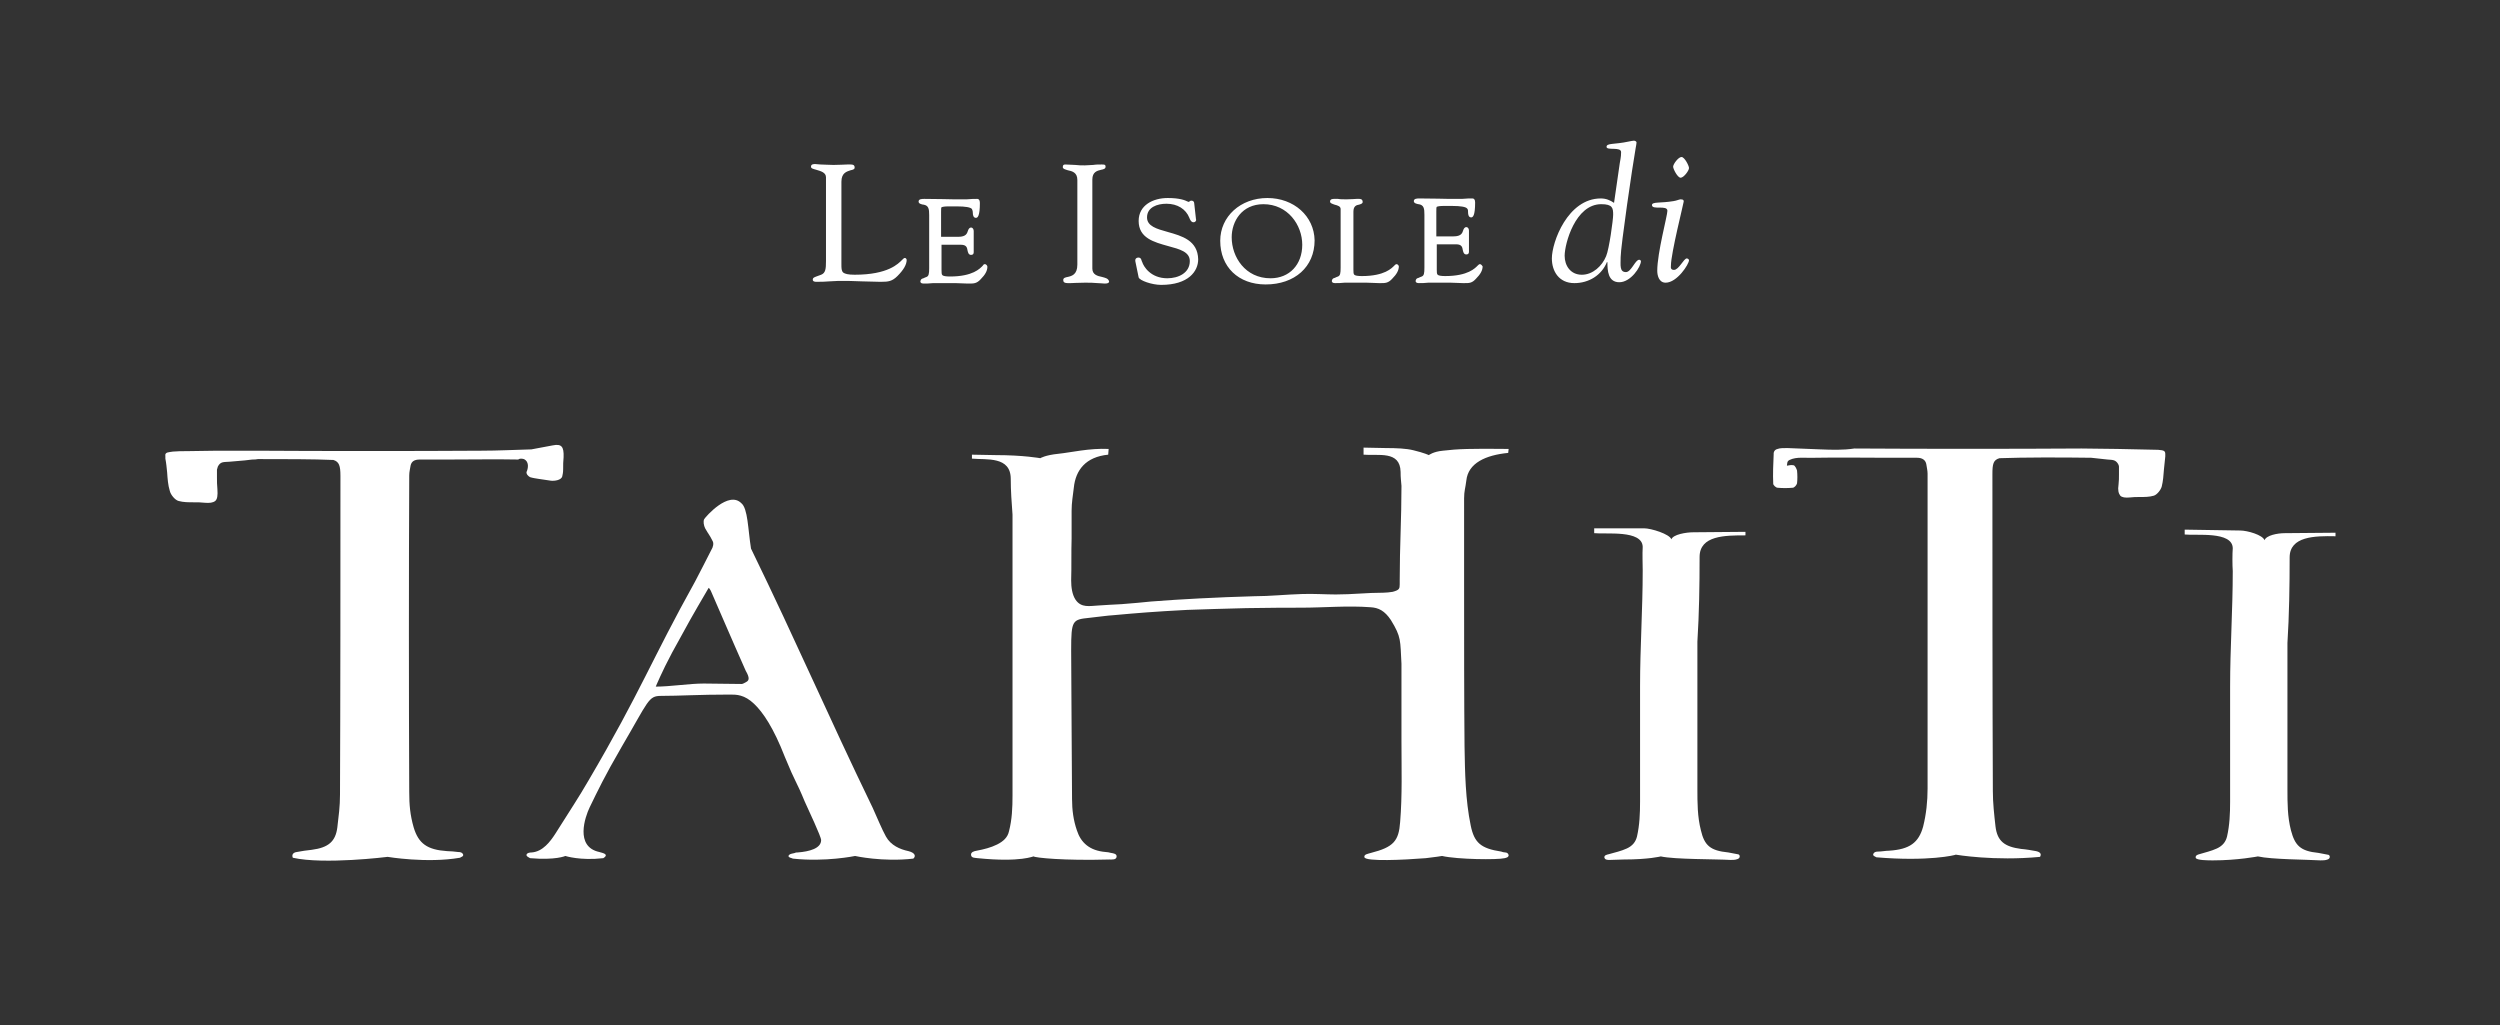 <svg xmlns="http://www.w3.org/2000/svg" xml:space="preserve" id="Layer_1" x="0" y="0" version="1.1" viewBox="0 0 566.9 232.5"><rect x="0" y="0" width="566.9" height="232.5" fill="#333333" stroke="none"/><style>.st1{fill-rule:evenodd;clip-rule:evenodd}.st1,.st2{fill:#fff}</style><path d="M0 0h566.9v232.5H0z" style="fill-rule:evenodd;clip-rule:evenodd;fill:none"/><path d="M372.5 129.3c0 8.9-.6 17.5-.6 26.3v26.2c0 2.6-.1 5.3-.7 7.9-.3 1.2-1 2.1-2.3 2.7s-2.7.9-4.1 1.3c-.4.1-1 .2-1 .7.1.6.7.6 1.2.6 1.1 0 2.1-.1 3.2-.1 5.7 0 8.4-.7 8.4-.7 3.1.7 12.5.6 15.8.8.6 0 1.1 0 1.6-.2.3-.1.5-.3.5-.6s-.2-.5-.5-.5c-.7-.1-1.4-.3-2.1-.4-4.1-.4-5.4-1.6-6.2-5-.8-3.1-.8-6.3-.8-9.4v-33.4c.4-6.4.5-12.8.5-19.2 0-4.9 5.8-4.9 10.4-4.9v-.8l-11.8.1c-1.7 0-4.6.5-5 1.6-.4-1.2-4.6-2.5-6.2-2.5h-11.3v1.1c2.6.3 10.9-.8 11 3.1-.1 1.7 0 3.9 0 5.3m-61.6 64.1c-.6.2-1.7.3-1.5 1 .3 1 8.9.6 13.9.2 1.9-.2 3.7-.5 3.7-.5 3.5.8 12.6.9 14.2.5.4-.1.9-.2.9-.7-.1-.4-.4-.6-.8-.6-.3 0-.6-.1-.9-.2-4.6-.7-6.1-2-6.9-5.9-1.2-5.8-1.3-12-1.4-17.9-.1-10.3-.1-24.2-.1-37.2V113c0-1.7.3-2.3.5-4 .4-4 4.4-5.8 9.5-6.3l.1-.9c-8.6-.1-11.6 0-14.9.4-2.2.2-3.2 1-3.2 1s-1-.5-3.5-1.1c-1.6-.4-3.8-.5-6.3-.5l-5-.1v1.6c3.3.3 8.3-1 8.4 3.9 0 1.5.1 1.8.2 3.2 0 7.5-.4 13.6-.4 21.3v1c0 1-.1 1.3-1.6 1.7-.5.1-1.6.2-2.1.2-3.9 0-6.9.4-10.8.4-2.2 0-5.2-.2-7.7-.1-3.5.1-7.3.5-10.8.5-4 .1-8.5.3-12.5.5-3.6.2-7.3.4-10.9.7-2 .2-4 .4-6.7.6-2.5.1-3.2.2-5.2.3s-3.9.6-5.2-1.3c-.8-1.2-1-2.9-1-4.4.1-3.2 0-6.4.1-9.5v-6.3c0-1.8.3-3.5.5-5.2.4-4 2.7-7 7.8-7.5l.1-1.3c-4.4-.2-8.5.8-11.4 1.1-3 .3-4.1 1-4.1 1s-3.8-.7-10.1-.7l-5.4-.1v.9c3.3.3 8.8-.6 8.8 4.6 0 2.7.2 5.4.4 8.1v63.7c0 2.7-.1 5.4-.8 8.1-.3 1.4-1.3 2.3-2.7 3s-3 1.1-4.6 1.4c-.6.1-1.4.3-1.3 1s.9.6 1.5.7c9.9 1 12.7-.5 12.7-.4.3.3 6.8 1 17.2.7.6 0 1.5.1 1.6-.6s-.7-.8-1.3-.9c-.4-.1-.8-.2-1.2-.2-3.6-.3-5.6-2.1-6.5-4.9-.8-2.3-1.1-4.7-1.1-7.1 0-5.3-.1-10.7-.1-16 0-5.9-.1-11.9-.1-17.8 0-6.8.3-6.9 4.1-7.3 2.8-.3 3.9-.5 5.5-.6 5.5-.5 9.1-.8 16.7-1.2 2.9-.1 8.9-.3 13.4-.4 6.6-.1 8.6-.1 12.4-.1 5.2 0 10.6-.5 15.8-.1 1.8.1 3.2.8 4.6 2.9 2.4 3.9 2.1 4.6 2.4 9.9v17.6c0 6 .2 12.3-.3 18.3-.3 4.3-1.5 5.7-6.6 7" class="st1"/><path d="M118.8 104.1c1.4.7.8 2.4.7 2.7 0 .1-.1.1-.1.2-.1.5.4 1 .8 1.2.6.2 1.4.3 2 .4.9.1 1.8.3 2.7.4.8.1 2.4-.1 2.6-1 .1-.4.2-.9.2-1.6 0-1.4 0-1.4.1-2.7.1-2.5-.5-3.1-2.5-2.7l-4.8.9c-3.8.1-7.6.3-11.4.3-15.2.1-36 .1-51.2 0h-8.6c-2.3 0-4.6.1-6.9.1-1.1 0-2.1 0-3.2.1l-.7.1c-.9.1-1.1.4-1 1v.5c.2 1 .3 2.1.4 3.1.1 1.5.2 2.9.6 4.2.2.9 1.2 2.1 2 2.3 1.1.3 2.2.3 3.5.3.8 0 1.6 0 2.4.1 1.1.1 1.9 0 2.4-.4s.6-1.3.5-2.7c-.1-.9-.1-1.8-.1-2.6v-1.8c.1-.2.1-.5.2-.7.6-1.2 1.4-1 2.6-1.1 1.1-.1 2.4-.2 3.5-.3.6-.1 1.1-.1 1.7-.2.4 0 .9 0 1.3-.1 6.1 0 12.6 0 17.1.2 1.3.4 1.6 1.3 1.6 3.6 0 21.3 0 51-.1 72.3 0 2.7-.3 4.8-.6 7.4-.4 3.2-2 4.6-5.8 5.1-1.1.1-2.3.3-3.4.5-.8.1-1.2.6-.9 1.3 7.1 1.6 21.5-.2 21.5-.2s8.9 1.5 16.4.2c.3-.2.9-.3.7-.8-.2-.4-.6-.5-1.1-.5-.9-.1-1.7-.2-2.5-.2-4.5-.3-6.5-1.7-7.6-5.4-.8-2.8-1-5.1-1-8-.1-21.2-.1-50.6 0-71.8 0-.8.2-1.5.3-2.2.2-1 .9-1.4 2.1-1.4h6.6c5.2 0 10.6-.1 15.7 0 .4-.3.9-.2 1.3-.1m294-2.2c-2.4-.1-5.2-.2-7.5-.3-.9 0-1.7 0-2.2.2q-.75.15-.9.9v.3c-.1 2.2-.2 4.5-.1 6.7 0 .3.6.9 1 .9 1.1.1 2.3.1 3.4 0 .4 0 .9-.6 1-1 .1-.9.1-1.9 0-2.9-.1-.4-.5-1.2-.8-1.2-.5-.1-1 0-1.5.1.1-.6 0-1 .6-1.3 1.6-.8 3.7-.4 5.9-.5 5.3-.1 11 0 16.4 0h6.6c1.2 0 1.9.5 2.1 1.4.1.7.3 1.5.3 2.2v71.4c0 2.9-.3 5.8-1 8.6-1 3.7-3.1 5.2-7.7 5.5-.8 0-1.7.2-2.5.2-.5 0-.9.1-1.1.5-.2.5.4.6.7.8 11.8 1 17.9-.5 18-.6 0 0 8.7 1.5 19.1.5.4-.7 0-1.1-.9-1.3-1.1-.2-2.2-.4-3.4-.5-3.8-.5-5.4-1.8-5.8-5.1-.3-2.7-.6-5.3-.6-8-.1-21.3-.1-50.6-.1-71.9 0-2.3.2-3.2 1.6-3.6 5.5-.2 13.7-.2 20.8-.1 1.1.1 2.7.3 3.7.4 1.1.1 1.8 0 2.4 1 .1.2.2.4.2.6v1.7c0 .8 0 1.6-.1 2.4-.2 1.2 0 2 .4 2.5.4.4 1.1.5 2.2.4.7-.1 1.5-.1 2.2-.1 1.1 0 2.2 0 3.2-.3.7-.2 1.6-1.3 1.8-2.1.3-1.2.4-2.5.5-3.9.1-.9.2-1.9.3-2.9v-.5c0-.7-.2-.9-1.6-1-3.1-.1-6.2-.1-9.3-.2l-8.1-.1c-15.6.1-35.8.1-51.5 0-2.6.4-5.2.3-7.7.2" class="st2"/><path d="M506.3 129.5c0 8.8-.6 17.4-.6 26.2v26.1c0 2.6-.1 5.3-.7 7.9-.3 1.2-1 2.1-2.3 2.7s-2.7.9-4 1.3c-.4.1-.9.3-.8.8.1.6 2.9.6 3.9.6 5.6 0 10.2-.9 10.2-.9 3.1.7 10.9.7 14.2.9.5 0 1.1 0 1.6-.2.3-.1.5-.3.5-.6s-.2-.5-.5-.5c-.7-.1-1.4-.3-2.1-.4-4.1-.4-5.3-1.7-6.2-5.1-.8-3.1-.8-6.2-.8-9.3v-33.2c.4-6.3.5-13.1.5-19.4 0-4.8 5.7-4.9 10.4-4.8v-.8l-11.5.1c-1.7 0-4.2.5-4.6 1.6-.4-1.2-3.9-2.2-5.5-2.2l-12.6-.2v1.1c2.6.3 10.8-.8 10.9 3.1-.1 1.3-.1 3.8 0 5.2" class="st1"/><path d="M182.5 181.8c.8 1.8 3.7 7.9 3.7 8.7 0 1.9-2.7 2.6-5.3 2.8-.7 0-.4.1-1 .2-.5.1-1 .2-1.1.6 0 .4.6.4 1 .6 7.4.8 14.1-.6 14.1-.6s6.2 1.4 13.2.6c.6-.5.5-1.3-1.1-1.7-1.9-.4-4-1.3-5.1-3.3-.9-1.6-2-4.3-3-6.5-10.5-21.7-16.9-36.8-27.6-58.8-.7-4.4-.7-9.1-2.2-10.3-2.9-2.9-8.1 3.1-8.4 3.6s-.1 1.5.2 2.1c.9 1.6.9 1.3 1.7 2.9.3.5.1 1.4-.3 2-.3.6-3.1 6.1-3.7 7.2-9.8 17.6-12.3 24.9-24.1 45-2.5 4.3-3.7 6-7.6 12.2-1.1 1.7-2.8 4-5.3 4.2-.5 0-1.1.1-1.2.5s.5.6.8.8c5.8.5 8-.5 8-.5s3.4 1.1 8.6.5c.8-.5.8-.9-.2-1.2-.2-.1-.5-.1-.7-.2-5.6-1.2-3.2-8-2.2-10.1 1.9-3.9 3.3-6.9 7.3-13.8 6.1-10.4 6-11.5 8.9-11.5 4.3 0 8.4-.3 15.7-.3 1.4 0 3.2 0 5.4 2.1 2 1.9 4.4 5.4 7 12.1 2.5 6.1 2.4 5 4.5 10.1m-14.3-26.7c-3.5 0-5.3-.1-8.6-.1s-7.6.7-10.9.7c0 0 0-.2 0 0 0 0 1.4-3.4 3.7-7.7 4-7.3 4.2-7.7 8.3-14.7 0 0 .2.1.5.7.8 1.8 5 11.6 7.9 18.1 1 1.7.7 2.2.2 2.5-.4.2-.8.5-1.1.5m37-96.6c-.2 0-.3.1-.6.4-.9.9-3.2 3.4-10.8 3.4-1.5 0-2.2-.2-2.6-.5-.4-.4-.4-1-.4-1.9V41.2c0-2 1.2-2.3 2.1-2.6.5-.1.9-.2.9-.6 0-.6-.4-.7-.9-.7h-.8c-.6 0-1.6.1-3.1.1-1.2 0-2.1-.1-2.9-.1-.5 0-.9-.1-1.2-.1-.4 0-1 0-1 .6 0 .4.5.5 1.2.7 1 .3 2.2.6 2.2 1.7v19c0 1.8-.1 2.7-1.1 3.1-.5.2-.8.3-1.1.4-.5.2-.8.3-.8.7 0 .5.6.5.8.5 1 0 2 0 3-.1.7 0 1.3-.1 2-.1 1.8 0 3.6 0 5.3.1 1.3 0 2.7.1 4 .1h.5c1.5 0 2.4-.1 3.6-1.3 1.4-1.4 2.1-2.6 2.1-3.7 0 0-.1-.4-.4-.4m18.1 1.4c-.2 0-.3.1-.5.4-.6.6-2.2 2.4-7.4 2.4-.9 0-1.5-.1-1.7-.3s-.2-.6-.2-1.2v-5.7h4.4c1.3 0 1.4.7 1.5 1.3.1.4.2 1 .8 1q.6 0 .6-.6v-4.8c0-.4-.2-.8-.6-.8s-.6.4-.7.7c-.2.6-.4 1.4-2.2 1.4h-3.9v-5.6c0-.6 0-1 .1-1.1.2-.1.7-.2 1.5-.2h2c1.9 0 3.1.2 3.4.6.1.2.2.5.2.9s.1 1.1.7 1.1c.4 0 .9-.4.9-3.4 0-.7-.3-.9-.6-.9-.5 0-1.5 0-2.4.1h-2.9c-1.2 0-3.1-.1-6.7-.1-.5 0-1.3 0-1.3.6 0 .5.6.6 1 .7h.1c1.2.2 1.3 1 1.3 2.4v12c0 1.3-.1 1.8-.6 2-.3.1-.5.2-.7.3-.4.1-.6.2-.7.7 0 .2.1.5.7.5.7 0 1.4 0 2.2-.1h5c.9 0 1.9.1 2.8.1h.4c1 0 1.7 0 2.6-1 1-1 1.5-1.9 1.5-2.8 0-.2-.2-.6-.6-.6m26.6 2.9c-1-.2-2.2-.5-2.2-1.9V40.7c0-1.7 1.1-2 2-2.2.5-.1 1-.2 1-.7s-.3-.5-.9-.5-1.3 0-1.9.1c-.6 0-1.3.1-1.9.1-.7 0-1.5 0-2.2-.1-.7 0-1.5-.1-2.2-.1-.4 0-.6.1-.6.6 0 .4.5.5 1.1.7 1 .2 2.2.5 2.2 2.2V60c0 2.3-1.3 2.6-2.2 2.8-.5.1-1 .2-1 .7s.3.7 1 .7h.7c.6 0 1.5-.1 3.2-.1 1 0 2 0 2.9.1.6 0 1.2.1 1.6.1.6 0 1-.1 1-.5-.2-.7-.9-.8-1.6-1m14.9-10.2c-2.5-.7-4.7-1.3-4.7-3.3 0-2.3 2.3-3.1 4.4-3.1 2.5 0 4.4 1.2 5.2 3.2.1.3.4 1 .9 1 .3 0 .4-.1.5-.2s.2-.3.1-.5l-.4-3.6c0-.4-.3-.6-.6-.6s-.4.1-.5.2l-.1.1s-.2-.1-.3-.1c-.6-.3-1.8-.8-4.5-.8-3.3 0-6.6 1.6-6.6 5.2 0 3.9 3.5 4.8 6.7 5.7 2.6.7 4.9 1.3 4.9 3.4 0 2.7-2.6 3.9-5.1 3.9-3.8 0-5.4-2.7-5.7-3.7l-.1-.2c-.1-.4-.2-.8-.8-.8-.2 0-.4.1-.5.2-.2.2-.2.5-.1.9l.7 3.4c.2.7 3 1.7 5.1 1.7 6.2 0 8.4-3.1 8.4-5.8-.1-4.3-3.7-5.3-6.9-6.2m22.6-7.7c-6.1 0-10.7 4.2-10.7 9.7 0 5.9 4.1 9.9 10.3 9.9 6.6 0 11.1-4 11.1-10-.1-5.5-4.7-9.6-10.7-9.6m.7 18.2c-5.7 0-8.8-4.8-8.8-9.3 0-3.6 2.3-7.5 7.2-7.5 5.5 0 8.8 4.7 8.8 9.2s-2.9 7.6-7.2 7.6m28.6-3.2c-.2 0-.3.1-.5.3-.6.6-2.2 2.4-7.4 2.4-.9 0-1.5-.1-1.7-.3s-.2-.6-.2-1.2V48c0-1.3.7-1.5 1.3-1.6.3-.1.8-.2.8-.6 0-.7-.6-.7-.8-.7h-.6c-.4 0-1.1.1-2.2.1-.8 0-1.5 0-2-.1h-.9c-.2 0-.9 0-.9.6 0 .4.5.5 1 .7.8.2 1.4.4 1.4 1v13.3c0 1.3-.1 1.8-.6 2-.3.1-.5.2-.7.3-.4.1-.6.2-.7.7 0 .2.1.5.7.5.7 0 1.4 0 2.2-.1h5c.9 0 1.9.1 2.8.1h.4c1 0 1.7 0 2.6-1 1-1 1.5-1.9 1.5-2.8 0-.1-.2-.5-.5-.5m18.9 0c-.2 0-.3.1-.5.3-.6.6-2.2 2.4-7.4 2.4-.9 0-1.5-.1-1.7-.3s-.2-.6-.2-1.2v-5.7h4.4c1.3 0 1.4.7 1.5 1.3.1.4.2 1 .8 1q.6 0 .6-.6v-4.8c0-.4-.2-.8-.6-.8s-.6.4-.7.7c-.2.6-.4 1.4-2.2 1.4h-3.9V48c0-.6 0-1 .1-1.1.2-.1.7-.2 1.5-.2h2c1.9 0 3.1.2 3.4.6.2.2.2.5.2.9s.1 1.1.7 1.1c.4 0 .9-.4.9-3.4 0-.7-.3-.9-.6-.9-.5 0-1.5 0-2.4.1h-2.9c-1.2 0-3.1-.1-6.7-.1-.5 0-1.3 0-1.3.6 0 .5.6.6 1 .7h.1c1.2.2 1.3 1 1.3 2.4v12c0 1.3-.1 1.8-.6 2-.3.1-.5.2-.7.3-.4.1-.6.2-.7.7 0 .2.1.5.7.5.7 0 1.4 0 2.2-.1h5c.9 0 1.9.1 2.8.1h.4c1.1 0 1.7 0 2.6-1 1-1 1.5-1.9 1.5-2.8-.1-.1-.3-.5-.6-.5M367.3 37c.3-1.6.3-2 .3-2.5 0-1.3-3.3-.3-3.3-1.2s1.8-.5 5-1.2c.6-.1.9-.2 1.2-.2s.6.2.6.4-.1.8-.2 1.3c-.7 3.9-3.4 22.4-3.4 24.7 0 1.8-.3 3.4 1.2 3.4 1.2 0 2.1-2.8 3-2.8.2 0 .4.2.4.3 0 1.3-2.3 4.8-4.9 4.8s-2.7-2.7-2.7-4.5l-.1-.1c-1.2 3-4.1 4.8-7.4 4.8-3.5 0-5.1-2.7-5.1-5.6 0-3.7 3.6-13.6 11.1-13.6 1.2 0 2.1.4 3 1zm-3.1 21.1c.7-1.6 1.6-8.3 1.6-9.4 0-1.5-.1-2.4-2.7-2.4-5.9 0-8.3 9-8.3 11.7 0 2.2 1.3 4.3 3.9 4.3 2.5 0 4.6-2 5.5-4.2m15.4 3.1c1.1 0 2.2-2.6 2.9-2.6.2 0 .5.2.5.4 0 .9-2.7 5.1-5.3 5.1-1.5 0-1.9-1.6-1.9-2.7 0-4.1 2.3-12.5 2.3-13.6 0-1.4-3.5-.1-3.5-1.3 0-.8 2-.4 4.9-.9.7-.1 1.3-.4 1.6-.4.7 0 .7.3.7.5 0 .3-2.9 11.8-2.9 14.5-.1.7.1 1 .7 1m1.5-20.9c-.7 0-1.7-2-1.7-2.5 0-.6 1.2-2.2 1.9-2.2s1.7 2 1.7 2.5c0 .6-1.2 2.2-1.9 2.2" class="st2"/></svg>